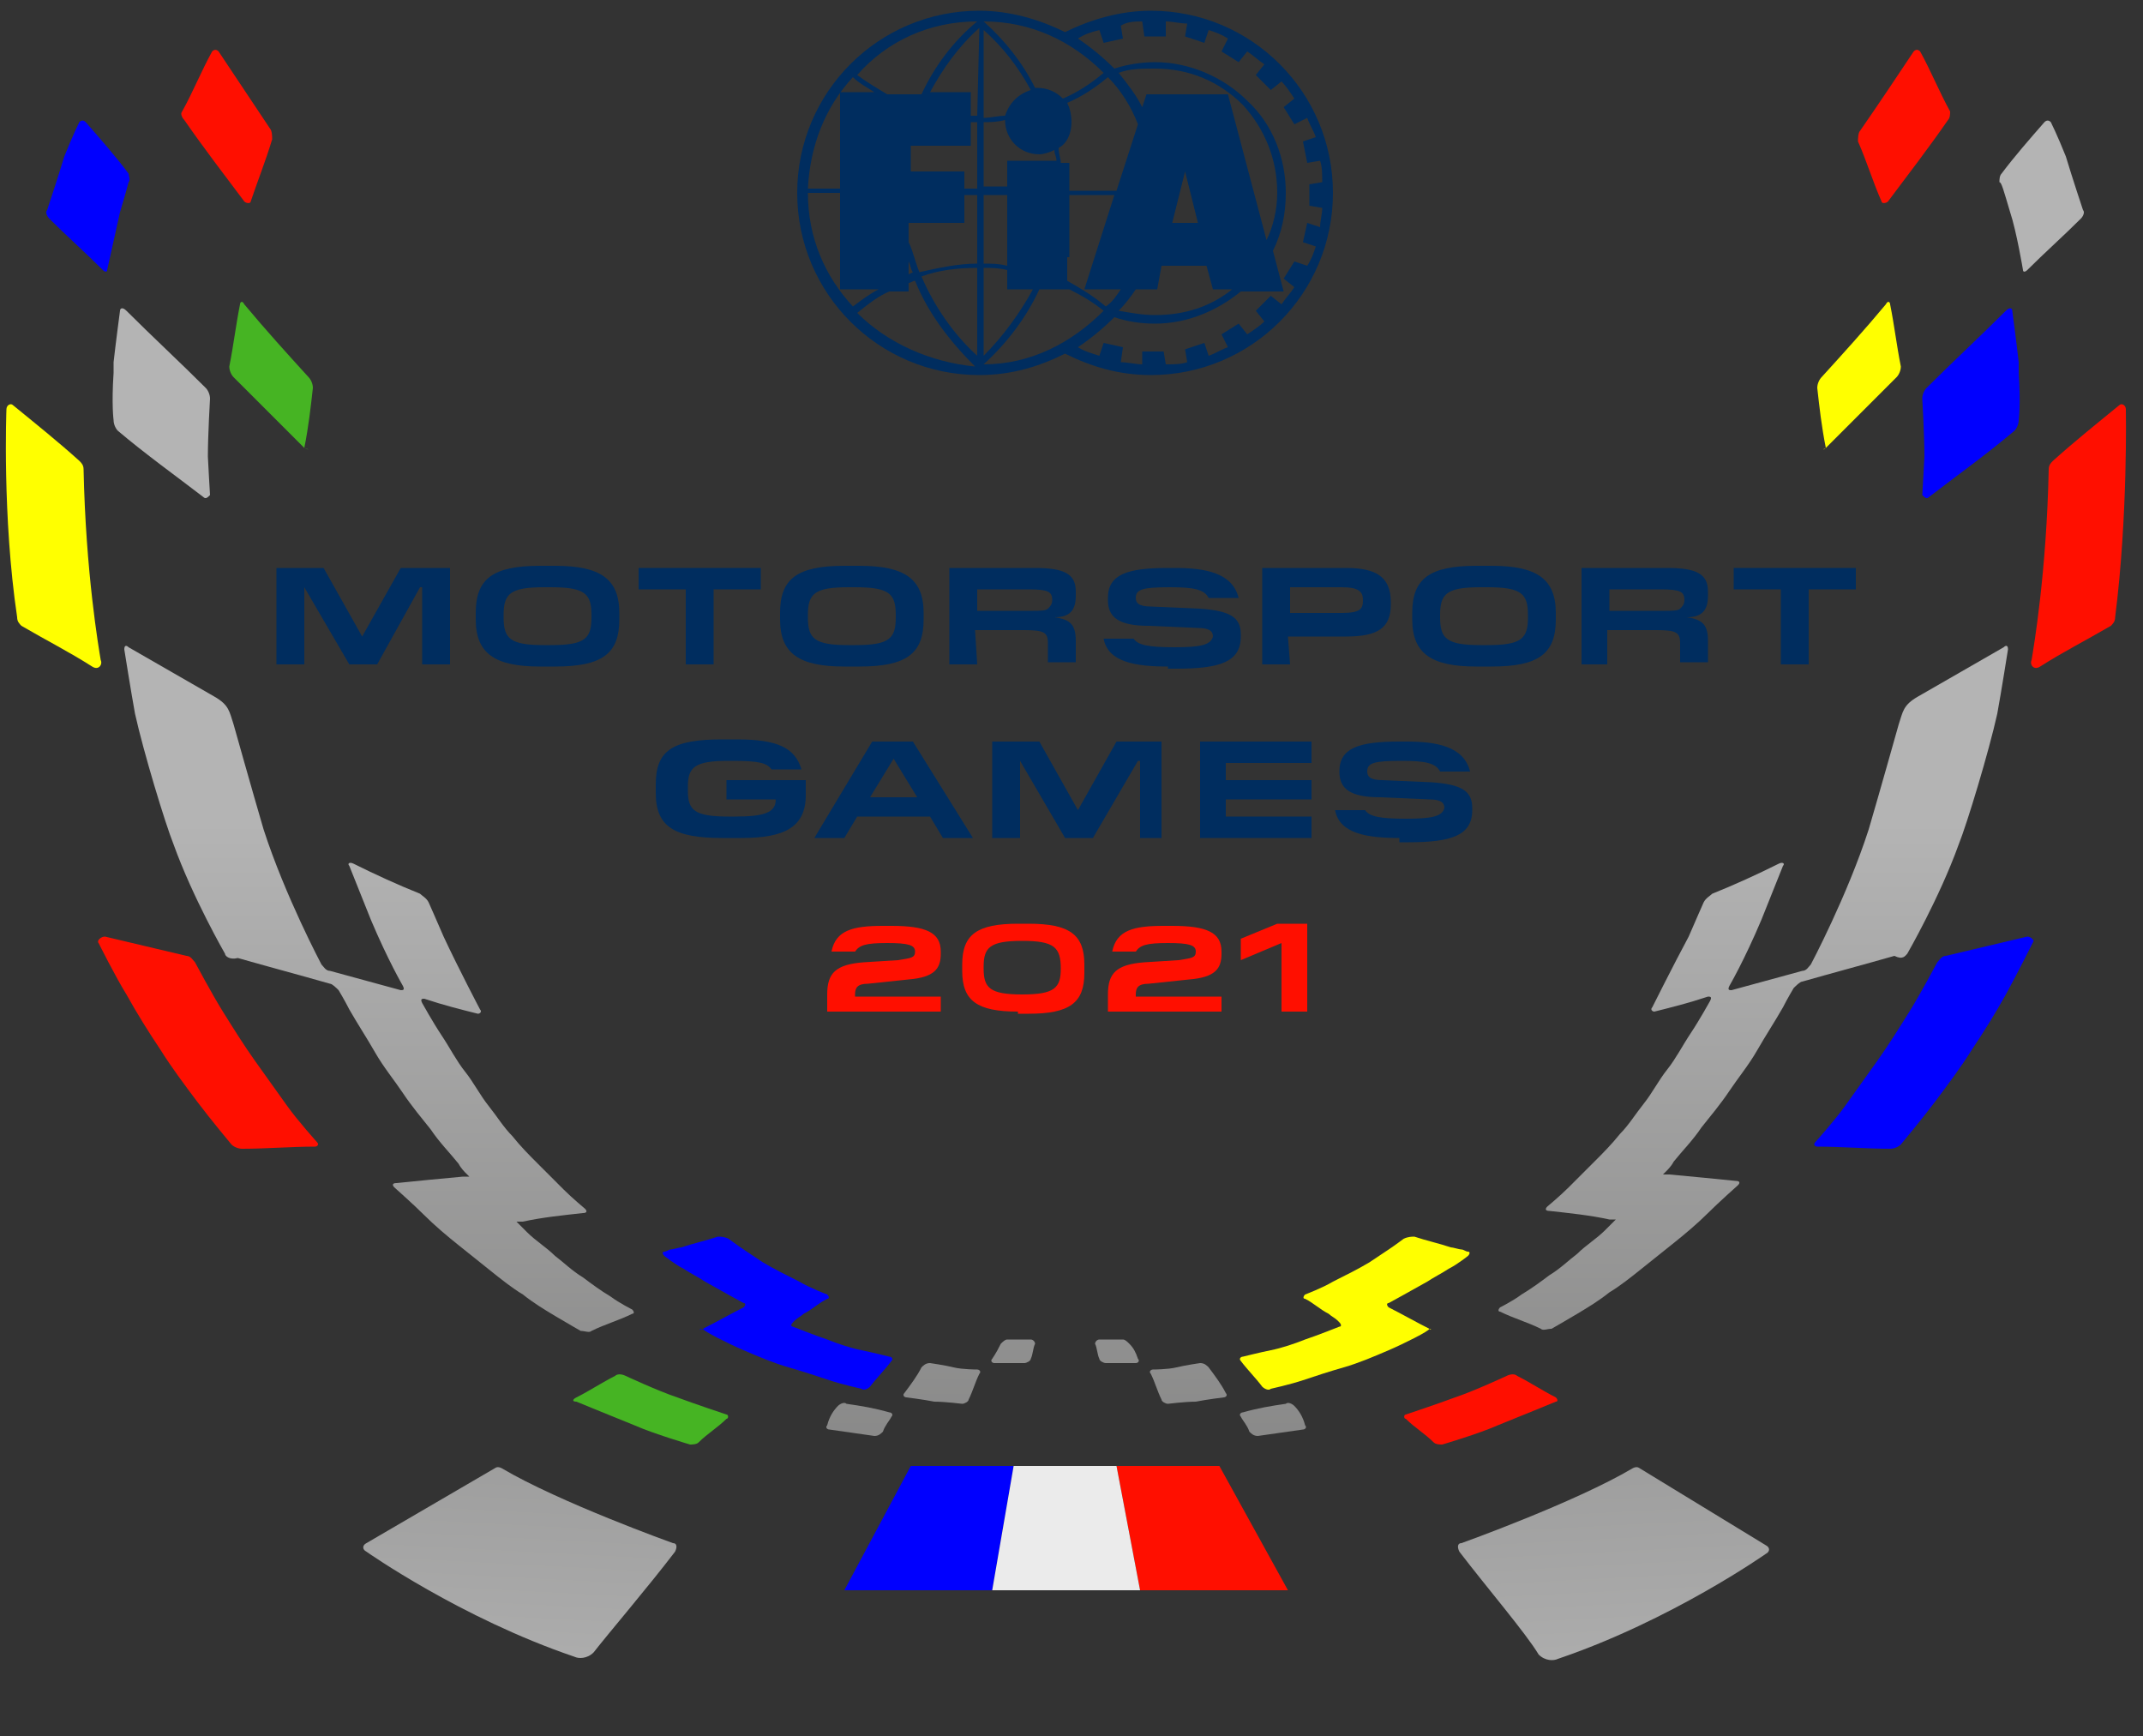 <?xml version="1.0" encoding="utf-8"?>
<!-- Generator: Adobe Illustrator 24.0.2, SVG Export Plug-In . SVG Version: 6.00 Build 0)  -->
<svg version="1.1" id="Layer_1" xmlns="http://www.w3.org/2000/svg" xmlns:xlink="http://www.w3.org/1999/xlink" x="0px" y="0px"
	 viewBox="0 0 100 81" style="enable-background:new 0 0 100 81;" xml:space="preserve">
<rect x="0" y="0" width="100" height="81" fill="#333333" stroke="none"/>
<style type="text/css">
	.st0{fill:#002D5F;}
	.st1{fill:#FF0F00;}
	.st2{fill:#FFFF00;}
	.st3{fill:#0000FF;}
	.st4{fill:#46B423;}
	.st5{fill:url(#SVGID_1_);}
	.st6{fill:url(#SVGID_2_);}
	.st7{fill:url(#SVGID_3_);}
	.st8{fill:url(#SVGID_4_);}
	.st9{fill:url(#SVGID_5_);}
	.st10{fill:url(#SVGID_6_);}
	.st11{fill:url(#SVGID_7_);}
	.st12{fill:url(#SVGID_8_);}
	.st13{fill:url(#SVGID_9_);}
	.st14{fill:url(#SVGID_10_);}
	.st15{fill:#EBEBEB;}
	.st16{fill:url(#SVGID_11_);}
	.st17{fill:url(#SVGID_12_);}
</style>
<g>
	<path class="st0" d="M39.2,9.1v4.4H41c-0.4,0.2-0.8,0.5-1.2,0.8c-1.3-1.4-2.1-3.2-2.1-5.3h1.5V9.1z M39.8,3.6
		c0.3,0.3,0.7,0.5,1,0.7h-1.6V7v1.8h-1.5C37.8,6.8,38.5,5,39.8,3.6 M45.6,1c-1.1,0.9-2,2.1-2.6,3.4h-1.6c-0.5-0.3-1-0.6-1.4-0.9
		C41.4,1.9,43.4,1,45.6,1 M45.6,5.4c-0.1,0-0.2,0-0.3,0V4.3h-1.9c0.6-1.1,1.3-2.1,2.3-3L45.6,5.4L45.6,5.4z M45.6,8.8H45V8h-2.5V7
		V6.8h2.8V5.7c0.1,0,0.2,0,0.3,0V8.8z M45.6,12.3c-0.9,0-1.8,0.2-2.7,0.4c-0.2-0.5-0.3-1-0.5-1.4v-0.9H45V9.1h0.6V12.3z M45.6,16.6
		c-1.1-1-2-2.3-2.6-3.7c0.8-0.3,1.7-0.4,2.6-0.4V16.6z M42.4,12.8v-0.6c0.1,0.2,0.1,0.4,0.2,0.5L42.4,12.8z M40,14.6
		c0.5-0.4,1-0.8,1.5-1h0.9v-0.4c0.1,0,0.2-0.1,0.3-0.1c0.6,1.5,1.6,2.8,2.8,4C43.4,16.9,41.4,16,40,14.6 M48.5,13.5L48.5,13.5h1.4
		c0.6,0.3,1.1,0.6,1.6,1C50,16,48.1,17,45.9,17C47,16,47.9,14.8,48.5,13.5 M45.9,12.5c0.4,0,0.7,0,1.1,0.1v0.9h1.2
		c-0.6,1.1-1.4,2.2-2.3,3.1V12.5z M45.9,9.1H47V12v0.4c-0.4-0.1-0.7-0.1-1.1-0.1V9.1z M45.9,5.7c0.3,0,0.6,0,1-0.1
		c0,0.9,0.7,1.6,1.6,1.6c0.2,0,0.5-0.1,0.7-0.2c0,0.2,0.1,0.3,0.1,0.5H47v1.2h-1.1V5.7z M45.9,1.4c0.9,0.8,1.6,1.7,2.2,2.8
		c-0.6,0.2-1,0.6-1.2,1.2c-0.3,0-0.7,0.1-1,0.1V1.4z M51.5,3.4c-0.6,0.5-1.2,0.9-1.9,1.2c-0.3-0.3-0.7-0.5-1.2-0.5h-0.1
		c-0.6-1.2-1.4-2.2-2.4-3.1C48.1,1,50,1.9,51.5,3.4 M49.9,12V9.1H52l-1.4,4.4h1.7c-0.2,0.3-0.4,0.6-0.7,0.8
		c-0.6-0.5-1.1-0.8-1.8-1.2V12H49.9z M57.3,4.4h-3.8L53.3,5c-0.3-0.6-0.7-1.1-1.1-1.6c0.5-0.2,1.1-0.2,1.7-0.2c1.6,0,3,0.6,4.1,1.7
		C59,6,59.6,7.4,59.6,9c0,0.8-0.2,1.6-0.5,2.2L57.3,4.4z M54.7,10.4L55.3,8l0.6,2.4H54.7z M54.2,12.4h2.1l0.3,1.1h0.9
		c-1,0.8-2.2,1.2-3.6,1.2c-0.6,0-1.1-0.1-1.7-0.2c0.3-0.3,0.6-0.7,0.8-1h1L54.2,12.4z M49.8,4.8c0.7-0.3,1.3-0.7,1.9-1.2
		c0.6,0.6,1.1,1.4,1.4,2.2l-1,3.1h-2.2V7.6h-0.4c0-0.2-0.1-0.4-0.1-0.7C49.8,6.7,50,6.2,50,5.7C50,5.3,49.9,5,49.8,4.8 M51.3,1.4
		L51.5,2l0.9-0.2l-0.1-0.6C52.6,1,53,1,53.3,1l0.1,0.7h1l0-0.7c0.3,0,0.7,0.1,1,0.1l-0.1,0.6L56.2,2l0.2-0.6
		c0.3,0.1,0.6,0.2,0.9,0.4L57,2.4l0.8,0.5l0.4-0.5C58.5,2.6,58.7,2.8,59,3l-0.4,0.5l0.7,0.7l0.5-0.4C60,4,60.2,4.3,60.4,4.6L59.9,5
		l0.5,0.8L61,5.5c0.1,0.3,0.3,0.6,0.4,0.9l-0.6,0.2l0.2,1l0.6-0.1c0.1,0.3,0.1,0.6,0.1,1l-0.6,0.1v1l0.6,0.1c0,0.3-0.1,0.6-0.1,0.9
		L61,10.4l-0.2,0.9l0.6,0.2c-0.1,0.3-0.2,0.6-0.4,0.9l-0.6-0.2L59.9,13l0.5,0.4c-0.2,0.3-0.4,0.5-0.6,0.8l-0.5-0.4l-0.7,0.7L59,15
		c-0.2,0.2-0.5,0.4-0.8,0.6l-0.4-0.5L57,15.6l0.3,0.6c-0.3,0.1-0.6,0.3-0.9,0.4L56.2,16l-0.9,0.3l0.1,0.6c-0.3,0.1-0.6,0.1-1,0.1
		l-0.1-0.6h-1V17c-0.3,0-0.7-0.1-1-0.1l0.1-0.7L51.5,16l-0.2,0.6c-0.3-0.1-0.7-0.2-1-0.4c0.6-0.4,1.2-0.9,1.7-1.4
		c0.6,0.2,1.2,0.3,1.9,0.3c1.5,0,2.9-0.6,4-1.5h2l-0.5-1.9C59.8,10.9,60,10,60,9c0-1.6-0.6-3.2-1.8-4.3c-1.1-1.1-2.7-1.8-4.3-1.8
		c-0.6,0-1.3,0.1-1.9,0.3c-0.5-0.5-1.1-1-1.7-1.4C50.6,1.6,50.9,1.5,51.3,1.4 M45.7,17.5c1.5,0,2.8-0.4,4-1c1.2,0.6,2.5,1,4,1
		c4.7,0,8.5-3.8,8.5-8.5s-3.8-8.5-8.5-8.5c-1.4,0-2.8,0.4-4,1c-1.2-0.6-2.6-1-4-1c-4.7,0-8.5,3.8-8.5,8.5S41,17.5,45.7,17.5"/>
</g>
<g>
	<path class="st0" d="M21,31h-1.3v-3.6h-0.1l-2,3.6h-1.3l-2.1-3.6l0,0V31h-1.3v-4.5h2.2l1.8,3.2l0,0l1.8-3.2H21V31z"/>
	<path class="st0" d="M25.2,31.1c-2.1,0-3-0.6-3-2.2v-0.3c0-1.6,0.8-2.2,3-2.2h0.7c2.1,0,3,0.6,3,2.2v0.3c0,1.6-0.8,2.2-3,2.2H25.2z
		 M25.7,30.1c1.6,0,1.9-0.3,1.9-1.3v-0.1c0-1-0.3-1.3-1.9-1.3h-0.3c-1.6,0-1.9,0.3-1.9,1.3v0.1c0,1,0.3,1.3,1.9,1.3H25.7z"/>
	<path class="st0" d="M33.3,31H32v-3.5h-2.2v-1h5.7v1h-2.2V31z"/>
	<path class="st0" d="M39.4,31.1c-2.1,0-3-0.6-3-2.2v-0.3c0-1.6,0.8-2.2,3-2.2h0.7c2.1,0,3,0.6,3,2.2v0.3c0,1.6-0.8,2.2-3,2.2H39.4z
		 M39.9,30.1c1.6,0,1.9-0.3,1.9-1.3v-0.1c0-1-0.3-1.3-1.9-1.3h-0.3c-1.6,0-1.9,0.3-1.9,1.3v0.1c0,1,0.3,1.3,1.9,1.3H39.9z"/>
	<path class="st0" d="M45.6,31h-1.3v-4.5h4c1.4,0,1.9,0.3,1.9,1.1v0.2c0,0.7-0.3,1-1,1l0,0c0.7,0.1,1,0.3,1,1.1v1h-1.3V30
		c0-0.5-0.2-0.6-1.1-0.6h-2.3L45.6,31L45.6,31z M45.6,27.4v1.1h2.6c0.3,0,0.6,0,0.7-0.1c0.1-0.1,0.2-0.2,0.2-0.4l0,0
		c0-0.4-0.2-0.5-1.1-0.5h-2.4V27.4z"/>
	<path class="st0" d="M54.5,31.1c-1.5,0-2.8-0.2-3-1.3h1.4c0.2,0.3,0.7,0.4,1.9,0.4s1.7-0.1,1.8-0.5l0,0c0-0.2-0.1-0.4-0.7-0.4
		l-2.3-0.1c-1.4,0-1.9-0.4-1.9-1.2v-0.1c0-1.1,0.9-1.4,2.8-1.4h0.3c1.4,0,2.7,0.2,3,1.4h-1.4c-0.2-0.4-0.7-0.5-1.8-0.5
		c-1.3,0-1.6,0.1-1.6,0.5l0,0c0,0.2,0.1,0.4,0.7,0.4l2.3,0.1c1.4,0.1,1.9,0.4,1.9,1.2v0.1c0,1.2-1,1.5-3,1.5h-0.4V31.1z"/>
	<path class="st0" d="M60.2,31h-1.3v-4.5h3.9c1.4,0,2.1,0.4,2.1,1.6v0.1c0,1.1-0.6,1.5-2.1,1.5h-2.7L60.2,31L60.2,31z M60.2,27.4
		v1.2h2.4c0.9,0,1-0.2,1-0.6l0,0c0-0.4-0.2-0.6-1-0.6H60.2z"/>
	<path class="st0" d="M68.9,31.1c-2.1,0-3-0.6-3-2.2v-0.3c0-1.6,0.8-2.2,3-2.2h0.7c2.1,0,3,0.6,3,2.2v0.3c0,1.6-0.8,2.2-3,2.2H68.9z
		 M69.4,30.1c1.6,0,1.9-0.3,1.9-1.3v-0.1c0-1-0.3-1.3-1.9-1.3h-0.3c-1.6,0-1.9,0.3-1.9,1.3v0.1c0,1,0.3,1.3,1.9,1.3H69.4z"/>
	<path class="st0" d="M75.1,31h-1.3v-4.5h4c1.4,0,1.9,0.3,1.9,1.1v0.2c0,0.7-0.3,1-1,1l0,0c0.7,0.1,1,0.3,1,1.1v1h-1.3V30
		c0-0.5-0.2-0.6-1.1-0.6H75V31H75.1z M75.1,27.4v1.1h2.6c0.3,0,0.6,0,0.7-0.1s0.2-0.2,0.2-0.4l0,0c0-0.4-0.2-0.5-1.1-0.5h-2.4V27.4z
		"/>
	<path class="st0" d="M84.4,31h-1.3v-3.5h-2.2v-1h5.7v1h-2.2V31z"/>
	<path class="st0" d="M33.7,39.1c-2.2,0-3.1-0.5-3.1-2.1v-0.4c0-1.6,0.8-2.1,3.1-2.1h0.7c1.9,0,2.7,0.4,3,1.4H36
		c-0.2-0.3-0.6-0.4-1.8-0.4H34c-1.6,0-1.9,0.3-1.9,1.2v0.2c0,0.9,0.3,1.2,1.9,1.2h0.3c1.4,0,1.9-0.2,1.9-0.8h-2.3v-0.9h3.7v0.7
		c0,1.5-1,2-3,2C34.6,39.1,33.7,39.1,33.7,39.1z"/>
	<path class="st0" d="M45.4,39.1H44l-0.6-1H40l-0.6,1H38l2.7-4.5h1.9L45.4,39.1z M41.7,35.4l-1.1,1.8h2.2L41.7,35.4L41.7,35.4z"/>
	<path class="st0" d="M54.5,39.1h-1.3v-3.6h-0.1L51,39.1h-1.3l-2.1-3.6l0,0v3.6h-1.3v-4.5h2.2l1.8,3.2l0,0l1.8-3.2h2.1v4.5H54.5z"/>
	<path class="st0" d="M61.2,39.1H56v-4.5h5.2v1h-4v0.8h4v0.9h-4v0.8h4V39.1z"/>
	<path class="st0" d="M65.3,39.1c-1.5,0-2.8-0.2-3-1.3h1.4c0.2,0.3,0.7,0.4,1.9,0.4c1.2,0,1.7-0.1,1.8-0.5l0,0
		c0-0.2-0.1-0.4-0.7-0.4l-2.3-0.1c-1.4,0-1.9-0.4-1.9-1.2l0,0c0-1.1,0.9-1.4,2.8-1.4h0.3c1.4,0,2.7,0.2,3,1.4h-1.4
		c-0.2-0.4-0.7-0.5-1.8-0.5c-1.3,0-1.6,0.1-1.6,0.5l0,0c0,0.2,0.1,0.4,0.7,0.4l2.3,0.1c1.4,0.1,1.9,0.4,1.9,1.2v0.1
		c0,1.2-1,1.5-3,1.5h-0.4V39.1z"/>
</g>
<path class="st1" d="M99.2,19.1c0-0.2-0.2-0.3-0.3-0.2c-1.1,0.9-2.1,1.7-3.1,2.6c-0.1,0.1-0.2,0.2-0.2,0.4c-0.1,4.8-0.7,8.3-0.8,8.9
	c-0.1,0.2,0.1,0.5,0.4,0.3c1.1-0.7,2.1-1.2,3.3-1.9c0.1-0.1,0.2-0.2,0.2-0.4C99.3,24.1,99.2,19.1,99.2,19.1z"/>
<path class="st1" d="M72.6,65.2c-0.6-0.3-1.2-0.7-1.8-1c-0.1-0.1-0.3-0.1-0.5,0c0,0-1.5,0.7-2.4,1c-0.8,0.3-2.3,0.8-2.3,0.8
	c-0.1,0-0.1,0.2,0,0.2c0.4,0.4,0.9,0.7,1.3,1.1c0.1,0.1,0.3,0.1,0.4,0.1c0,0,1.7-0.5,2.6-0.9c1-0.4,2.7-1.1,2.7-1.1
	C72.7,65.4,72.7,65.3,72.6,65.2z"/>
<path class="st2" d="M66.7,62c-0.6-0.3-1.3-0.7-1.9-1c-0.1-0.1-0.1-0.2,0-0.2c0,0,1.1-0.6,1.8-1c0.3-0.2,0.7-0.4,1-0.6
	c0.4-0.2,0.9-0.6,0.9-0.6c0.1-0.1,0.1-0.2,0-0.2s-0.2-0.1-0.3-0.1c-0.1,0-0.4-0.1-0.5-0.1c-0.6-0.2-1.1-0.3-1.7-0.5
	c-0.1,0-0.3,0-0.5,0.1c0,0-0.4,0.3-0.7,0.5c-0.3,0.2-0.6,0.4-0.9,0.6c-0.5,0.3-1.1,0.6-1.7,0.9c-0.5,0.3-1.3,0.6-1.3,0.6
	c-0.1,0.1-0.1,0.2,0,0.2c0.4,0.2,0.7,0.5,1.1,0.7c0.1,0.1,0.3,0.2,0.4,0.3l0.1,0.1c0.1,0.1,0.1,0.2,0,0.2c0,0-1,0.4-1.6,0.6
	c-0.5,0.2-1.1,0.4-1.6,0.5S58,63.3,58,63.3c-0.1,0-0.2,0.1-0.1,0.2c0.3,0.4,0.7,0.8,1,1.2c0.1,0.1,0.3,0.2,0.4,0.1
	c0,0,0.9-0.2,1.5-0.4c0.6-0.2,1.2-0.4,1.9-0.6c0.7-0.2,1.4-0.5,2.1-0.8C65.5,62.7,66.7,62.1,66.7,62C66.8,62.1,66.8,62,66.7,62z"/>
<path class="st3" d="M94.6,43.7c-1.3,0.3-2.5,0.6-3.8,0.9c-0.2,0-0.3,0.2-0.4,0.3c0,0-0.8,1.5-1.3,2.3s-1,1.6-1.5,2.3
	s-1,1.4-1.5,2.1c-0.5,0.7-1.4,1.7-1.4,1.7c-0.1,0.1,0,0.2,0.1,0.2c1.1,0,2.3,0.1,3.4,0.1c0.2,0,0.4-0.1,0.5-0.2c0,0,1-1.2,1.6-2
	s1.2-1.6,1.7-2.4c0.6-0.9,1.1-1.7,1.6-2.6c0.5-0.9,1.3-2.5,1.3-2.5C94.9,43.9,94.8,43.7,94.6,43.7z"/>
<path class="st1" d="M87.8,9.4c0,0.1,0.2,0.1,0.3,0C89,8.2,90,6.9,90.9,5.6C91,5.5,91,5.3,91,5.2c-0.5-0.9-0.9-1.9-1.4-2.8
	c-0.1-0.1-0.2-0.1-0.3,0c-0.8,1.2-1.6,2.4-2.5,3.7c-0.1,0.1-0.1,0.4-0.1,0.5C87.1,7.5,87.4,8.5,87.8,9.4z"/>
<path class="st3" d="M90,23.2c1.3-1,2.7-2,4-3.1c0.1-0.1,0.2-0.3,0.2-0.5c0,0,0.1-0.7,0-2.2c0-0.1,0-0.3,0-0.5
	c-0.1-0.9-0.3-2.4-0.3-2.4c0-0.1-0.1-0.2-0.3,0c-1.2,1.2-2.5,2.4-3.7,3.6c-0.1,0.1-0.2,0.3-0.2,0.5c0,0,0.1,1.7,0.1,2.7
	c0,0.1-0.1,1.8-0.1,1.8C89.8,23.2,89.9,23.3,90,23.2z"/>
<path class="st2" d="M85.2,20.9c1.1-1.1,2.2-2.2,3.3-3.3c0.1-0.1,0.2-0.3,0.2-0.5c-0.2-1-0.3-1.9-0.5-2.9c0-0.1-0.1-0.2-0.2,0
	c-1,1.2-2,2.3-3,3.4c-0.1,0.1-0.2,0.3-0.2,0.5C84.9,19,85,19.9,85.2,20.9C85,21,85.1,21,85.2,20.9z"/>
<path class="st2" d="M0.3,19.1c0-0.2,0.2-0.3,0.3-0.2c1.1,0.9,2.1,1.7,3.1,2.6c0.1,0.1,0.2,0.2,0.2,0.4c0.1,4.8,0.7,8.3,0.8,8.9
	c0.1,0.2-0.1,0.5-0.4,0.3c-1.1-0.7-2.1-1.2-3.3-1.9c-0.1-0.1-0.2-0.2-0.2-0.4C0.1,24.1,0.3,19.1,0.3,19.1z"/>
<path class="st4" d="M26.9,65.2c0.6-0.3,1.2-0.7,1.8-1c0.1-0.1,0.3-0.1,0.5,0c0,0,1.5,0.7,2.4,1c0.8,0.3,2.3,0.8,2.3,0.8
	c0.1,0,0.1,0.2,0,0.2c-0.4,0.4-0.9,0.7-1.3,1.1c-0.1,0.1-0.3,0.1-0.4,0.1c0,0-1.7-0.5-2.6-0.9c-1-0.4-2.7-1.1-2.7-1.1
	C26.7,65.4,26.7,65.3,26.9,65.2z"/>
<path class="st3" d="M32.8,62c0.6-0.3,1.3-0.7,1.9-1c0.1-0.1,0.1-0.2,0-0.2c0,0-1.1-0.6-1.8-1c-0.3-0.2-0.7-0.4-1-0.6
	C31.5,59,31,58.6,31,58.6c-0.1-0.1-0.1-0.2,0-0.2s0.2-0.1,0.3-0.1c0.1,0,0.4-0.1,0.5-0.1c0.6-0.2,1.1-0.3,1.7-0.5
	c0.1,0,0.3,0,0.5,0.1c0,0,0.4,0.3,0.7,0.5s0.6,0.4,0.9,0.6c0.5,0.3,1.1,0.6,1.7,0.9c0.5,0.3,1.3,0.6,1.3,0.6c0.1,0.1,0.1,0.2,0,0.2
	c-0.4,0.2-0.7,0.5-1.1,0.7c-0.1,0.1-0.3,0.2-0.4,0.3L37,61.7c-0.1,0.1-0.1,0.2,0,0.2c0,0,1,0.4,1.6,0.6c0.5,0.2,1.1,0.4,1.6,0.5
	s1.3,0.3,1.3,0.3c0.1,0,0.2,0.1,0.1,0.2c-0.3,0.4-0.7,0.8-1,1.2c-0.1,0.1-0.3,0.2-0.4,0.1c0,0-0.9-0.2-1.5-0.4
	c-0.6-0.2-1.2-0.4-1.9-0.6c-0.7-0.2-1.4-0.5-2.1-0.8C34,62.7,32.8,62.1,32.8,62C32.6,62.1,32.6,62,32.8,62z"/>
<path class="st3" d="M5.6,9.9C5.4,10.8,5,12.6,5,12.6c0,0.1-0.1,0.1-0.2,0C4,11.8,3.1,11,2.3,10.2c-0.1-0.1-0.2-0.3-0.1-0.4
	c0,0,0.5-1.5,0.8-2.5c0.4-1,0.7-1.6,0.7-1.6c0.1-0.1,0.2-0.1,0.3,0c0.7,0.8,1.4,1.6,2,2.4c0,0.1,0.1,0.3,0,0.4
	C6,8.5,5.9,8.9,5.6,9.9z"/>
<path class="st1" d="M4.9,43.7c1.3,0.3,2.5,0.6,3.8,0.9c0.2,0,0.3,0.2,0.4,0.3c0,0,0.8,1.5,1.3,2.3s1,1.6,1.5,2.3s1,1.4,1.5,2.1
	c0.5,0.7,1.4,1.7,1.4,1.7c0.1,0.1,0,0.2-0.1,0.2c-1.1,0-2.3,0.1-3.4,0.1c-0.2,0-0.4-0.1-0.5-0.2c0,0-1-1.2-1.6-2S8,49.8,7.5,49
	c-0.6-0.9-1.1-1.7-1.6-2.6C5.4,45.6,4.6,44,4.6,44C4.5,43.9,4.7,43.7,4.9,43.7z"/>
<path class="st1" d="M11.7,9.4c0,0.1-0.2,0.1-0.3,0c-0.9-1.2-1.9-2.5-2.8-3.8C8.5,5.5,8.4,5.3,8.5,5.2C9,4.3,9.4,3.3,9.9,2.4
	c0.1-0.1,0.2-0.1,0.3,0C11,3.6,11.8,4.8,12.6,6c0.1,0.1,0.1,0.4,0.1,0.5C12.4,7.5,12,8.5,11.7,9.4z"/>
<g>
	
		<linearGradient id="SVGID_1_" gradientUnits="userSpaceOnUse" x1="59.4" y1="-15.243" x2="59.4" y2="43.543" gradientTransform="matrix(1 0 0 -1 0 81.89)">
		<stop  offset="0" style="stop-color:#5D5D5C"/>
		<stop  offset="1" style="stop-color:#B4B4B4"/>
	</linearGradient>
	<path class="st5" d="M60.4,65.6c-0.1-0.1-0.3-0.2-0.4-0.1c-0.7,0.1-1.3,0.2-2,0.4c-0.1,0-0.2,0.1-0.1,0.2c0.1,0.2,0.3,0.4,0.4,0.7
		c0.1,0.1,0.2,0.2,0.4,0.2c0.7-0.1,1.4-0.2,2.1-0.3c0.1,0,0.2-0.1,0.1-0.2C60.8,66.1,60.6,65.8,60.4,65.6z"/>
	
		<linearGradient id="SVGID_2_" gradientUnits="userSpaceOnUse" x1="55.45" y1="-15.243" x2="55.45" y2="43.543" gradientTransform="matrix(1 0 0 -1 0 81.89)">
		<stop  offset="0" style="stop-color:#5D5D5C"/>
		<stop  offset="1" style="stop-color:#B4B4B4"/>
	</linearGradient>
	<path class="st6" d="M56.4,63.8c-0.1-0.1-0.2-0.2-0.4-0.2c0,0-0.7,0.1-1.1,0.2c-0.4,0.1-1.1,0.1-1.1,0.1c-0.1,0-0.2,0.1-0.1,0.2
		c0.2,0.4,0.3,0.8,0.5,1.2c0,0.1,0.2,0.2,0.3,0.2c0,0,0.8-0.1,1.3-0.1c0.5-0.1,1.3-0.2,1.3-0.2c0.1,0,0.2-0.1,0.1-0.2
		C57,64.6,56.7,64.2,56.4,63.8z"/>
	
		<linearGradient id="SVGID_3_" gradientUnits="userSpaceOnUse" x1="52.121" y1="-15.243" x2="52.121" y2="43.543" gradientTransform="matrix(1 0 0 -1 0 81.89)">
		<stop  offset="0" style="stop-color:#5D5D5C"/>
		<stop  offset="1" style="stop-color:#B4B4B4"/>
	</linearGradient>
	<path class="st7" d="M52.7,62.7c-0.1-0.1-0.2-0.2-0.3-0.2c0,0-0.1,0-0.3,0s-0.4,0-0.5,0c-0.2,0-0.3,0-0.3,0c-0.1,0-0.2,0.1-0.2,0.2
		c0.1,0.2,0.1,0.5,0.2,0.7c0,0.1,0.2,0.2,0.3,0.2c0,0,0.2,0,0.4,0s0.4,0,0.6,0c0.2,0,0.4,0,0.4,0c0.1,0,0.2-0.1,0.1-0.2
		C53,63.1,52.9,62.9,52.7,62.7z"/>
	
		<linearGradient id="SVGID_4_" gradientUnits="userSpaceOnUse" x1="95.271" y1="-15.243" x2="95.271" y2="43.543" gradientTransform="matrix(1 0 0 -1 0 81.89)">
		<stop  offset="0" style="stop-color:#5D5D5C"/>
		<stop  offset="1" style="stop-color:#B4B4B4"/>
	</linearGradient>
	<path class="st8" d="M93.8,9.9c0.3,0.9,0.6,2.7,0.6,2.7c0,0.1,0.1,0.1,0.2,0c0.8-0.8,1.7-1.6,2.5-2.4c0.1-0.1,0.2-0.3,0.1-0.4
		c0,0-0.5-1.5-0.8-2.5c-0.4-1-0.7-1.6-0.7-1.6c-0.1-0.1-0.2-0.1-0.3,0c-0.7,0.8-1.4,1.6-2,2.4c-0.1,0.1-0.1,0.3-0.1,0.4
		C93.4,8.5,93.5,8.9,93.8,9.9z"/>
	
		<linearGradient id="SVGID_5_" gradientUnits="userSpaceOnUse" x1="81.812" y1="-15.243" x2="81.812" y2="43.543" gradientTransform="matrix(1 0 0 -1 0 81.89)">
		<stop  offset="0" style="stop-color:#5D5D5C"/>
		<stop  offset="1" style="stop-color:#B4B4B4"/>
	</linearGradient>
	<path class="st9" d="M89,44.5c0,0,1.5-2.6,2.4-5.1c0.4-1,1.4-4.3,1.8-6.1c0.2-1.1,0.5-3,0.5-3c0-0.2-0.1-0.2-0.2-0.1
		c-1.4,0.8-2.6,1.5-4,2.3c-0.7,0.4-0.7,0.7-0.9,1.3c0,0-0.9,3.2-1.4,4.9c-1,3.1-2.7,6.3-2.7,6.3c-0.1,0.1-0.2,0.3-0.4,0.3
		c-1.1,0.3-2.2,0.6-3.3,0.9c-0.1,0-0.2,0-0.1-0.2c0,0,0.7-1.2,1.5-3.1c0.6-1.5,1-2.5,1-2.5c0.1-0.1,0-0.2-0.2-0.1
		c-1,0.5-2.1,1-3.1,1.4c-0.1,0.1-0.3,0.2-0.4,0.4c0,0-0.4,0.9-0.7,1.6C78.1,45,77.1,47,77.1,47c-0.1,0.1,0,0.2,0.1,0.2
		c0.8-0.2,1.6-0.4,2.5-0.7c0.1,0,0.2,0,0.1,0.2c0,0-0.5,0.9-0.9,1.5s-0.7,1.2-1.1,1.7s-0.7,1.1-1.1,1.6s-0.7,1-1.1,1.4
		c-0.4,0.5-0.8,0.9-1.2,1.3c-0.4,0.4-0.8,0.8-1.2,1.2c-0.4,0.4-1,0.9-1,0.9c-0.1,0.1-0.1,0.2,0.1,0.2c0.9,0.1,1.9,0.2,2.8,0.4
		c0.1,0,0.3,0,0.3,0l0,0c0,0-0.1,0.1-0.2,0.2c0,0-0.1,0.1-0.3,0.3c-0.4,0.4-0.9,0.7-1.3,1.1c-0.4,0.3-0.8,0.7-1.3,1
		c-0.4,0.3-0.8,0.6-1.3,0.9c-0.4,0.3-1,0.6-1,0.6c-0.1,0.1-0.1,0.2,0,0.2c0.6,0.3,1.3,0.5,1.9,0.8c0.1,0.1,0.3,0,0.5,0
		c0,0,0.7-0.4,1.2-0.7s1-0.6,1.5-1c0.5-0.3,1-0.7,1.5-1.1c0.5-0.4,1-0.8,1.5-1.2s1.1-0.9,1.6-1.4s1.4-1.3,1.4-1.3
		c0.1-0.1,0.1-0.2-0.1-0.2c-1-0.1-2-0.2-3.1-0.3c-0.1,0-0.3,0-0.3,0l0,0c0,0,0.1-0.1,0.2-0.2c0,0,0.2-0.2,0.3-0.4
		c0.4-0.5,0.9-1,1.3-1.6c0.4-0.5,0.9-1.1,1.3-1.7c0.4-0.6,0.9-1.2,1.3-1.9s0.8-1.3,1.2-2c0.2-0.4,0.5-0.9,0.5-0.9
		c0.1-0.1,0.3-0.3,0.4-0.3c1.4-0.4,2.9-0.8,4.3-1.2C88.8,44.8,88.9,44.6,89,44.5z"/>
	
		<linearGradient id="SVGID_6_" gradientUnits="userSpaceOnUse" x1="40.1" y1="-15.243" x2="40.1" y2="43.543" gradientTransform="matrix(1 0 0 -1 0 81.89)">
		<stop  offset="0" style="stop-color:#5D5D5C"/>
		<stop  offset="1" style="stop-color:#B4B4B4"/>
	</linearGradient>
	<path class="st10" d="M39.1,65.6c0.1-0.1,0.3-0.2,0.4-0.1c0.7,0.1,1.3,0.2,2,0.4c0.1,0,0.2,0.1,0.1,0.2c-0.1,0.2-0.3,0.4-0.4,0.7
		C41.1,66.9,41,67,40.8,67c-0.7-0.1-1.4-0.2-2.1-0.3c-0.1,0-0.2-0.1-0.1-0.2C38.7,66.1,38.9,65.8,39.1,65.6z"/>
	
		<linearGradient id="SVGID_7_" gradientUnits="userSpaceOnUse" x1="43.95" y1="-15.243" x2="43.95" y2="43.543" gradientTransform="matrix(1 0 0 -1 0 81.89)">
		<stop  offset="0" style="stop-color:#5D5D5C"/>
		<stop  offset="1" style="stop-color:#B4B4B4"/>
	</linearGradient>
	<path class="st11" d="M43,63.8c0.1-0.1,0.2-0.2,0.4-0.2c0,0,0.7,0.1,1.1,0.2c0.4,0.1,1.1,0.1,1.1,0.1c0.1,0,0.2,0.1,0.1,0.2
		c-0.2,0.4-0.3,0.8-0.5,1.2c0,0.1-0.2,0.2-0.3,0.2c0,0-0.8-0.1-1.3-0.1c-0.5-0.1-1.3-0.2-1.3-0.2c-0.1,0-0.2-0.1-0.1-0.2
		C42.5,64.6,42.8,64.2,43,63.8z"/>
	
		<linearGradient id="SVGID_8_" gradientUnits="userSpaceOnUse" x1="47.279" y1="-15.243" x2="47.279" y2="43.543" gradientTransform="matrix(1 0 0 -1 0 81.89)">
		<stop  offset="0" style="stop-color:#5D5D5C"/>
		<stop  offset="1" style="stop-color:#B4B4B4"/>
	</linearGradient>
	<path class="st12" d="M46.7,62.7c0.1-0.1,0.2-0.2,0.3-0.2c0,0,0.1,0,0.3,0s0.4,0,0.5,0c0.2,0,0.3,0,0.3,0c0.1,0,0.2,0.1,0.2,0.2
		c-0.1,0.2-0.1,0.5-0.2,0.7c0,0.1-0.2,0.2-0.3,0.2c0,0-0.2,0-0.4,0s-0.4,0-0.6,0c-0.2,0-0.4,0-0.4,0c-0.1,0-0.2-0.1-0.1-0.2
		C46.5,63.1,46.6,62.9,46.7,62.7z"/>
	
		<linearGradient id="SVGID_9_" gradientUnits="userSpaceOnUse" x1="17.688" y1="-15.243" x2="17.688" y2="43.543" gradientTransform="matrix(1 0 0 -1 0 81.89)">
		<stop  offset="0" style="stop-color:#5D5D5C"/>
		<stop  offset="1" style="stop-color:#B4B4B4"/>
	</linearGradient>
	<path class="st13" d="M10.5,44.5c0,0-1.5-2.6-2.4-5.1c-0.4-1-1.4-4.3-1.8-6.1c-0.2-1.1-0.5-3-0.5-3c0-0.2,0.1-0.2,0.2-0.1
		c1.4,0.8,2.6,1.5,4,2.3c0.7,0.4,0.7,0.7,0.9,1.3c0,0,0.9,3.2,1.4,4.9c1,3.1,2.7,6.3,2.7,6.3c0.1,0.1,0.2,0.3,0.4,0.3
		c1.1,0.3,2.2,0.6,3.3,0.9c0.1,0,0.2,0,0.1-0.2c0,0-0.7-1.2-1.5-3.1c-0.6-1.5-1-2.5-1-2.5c-0.1-0.1,0-0.2,0.2-0.1
		c1,0.5,2.1,1,3.1,1.4c0.1,0.1,0.3,0.2,0.4,0.4c0,0,0.4,0.9,0.7,1.6c0.7,1.5,1.7,3.4,1.7,3.4c0.1,0.1,0,0.2-0.1,0.2
		c-0.8-0.2-1.6-0.4-2.5-0.7c-0.1,0-0.2,0-0.1,0.2c0,0,0.5,0.9,0.9,1.5s0.7,1.2,1.1,1.7s0.7,1.1,1.1,1.6s0.7,1,1.1,1.4
		c0.4,0.5,0.8,0.9,1.2,1.3c0.4,0.4,0.8,0.8,1.2,1.2c0.4,0.4,1,0.9,1,0.9c0.1,0.1,0.1,0.2-0.1,0.2c-0.9,0.1-1.9,0.2-2.8,0.4
		c-0.1,0-0.3,0-0.3,0l0,0c0,0,0.1,0.1,0.2,0.2c0,0,0.1,0.1,0.3,0.3c0.4,0.4,0.9,0.7,1.3,1.1c0.4,0.3,0.8,0.7,1.3,1
		c0.4,0.3,0.8,0.6,1.3,0.9c0.4,0.3,1,0.6,1,0.6c0.1,0.1,0.1,0.2,0,0.2c-0.6,0.3-1.3,0.5-1.9,0.8c-0.1,0.1-0.3,0-0.5,0
		c0,0-0.7-0.4-1.2-0.7s-1-0.6-1.5-1c-0.5-0.3-1-0.7-1.5-1.1c-0.5-0.4-1-0.8-1.5-1.2s-1.1-0.9-1.6-1.4s-1.4-1.3-1.4-1.3
		c-0.1-0.1-0.1-0.2,0.1-0.2c1-0.1,2-0.2,3.1-0.3c0.1,0,0.3,0,0.3,0l0,0c0,0-0.1-0.1-0.2-0.2c0,0-0.2-0.2-0.3-0.4
		c-0.4-0.5-0.9-1-1.3-1.6c-0.4-0.5-0.9-1.1-1.3-1.7c-0.4-0.6-0.9-1.2-1.3-1.9s-0.8-1.3-1.2-2c-0.2-0.4-0.5-0.9-0.5-0.9
		c-0.1-0.1-0.3-0.3-0.4-0.3c-1.4-0.4-2.9-0.8-4.3-1.2C10.7,44.8,10.5,44.6,10.5,44.5z"/>
	
		<linearGradient id="SVGID_10_" gradientUnits="userSpaceOnUse" x1="7.528" y1="-15.243" x2="7.528" y2="43.543" gradientTransform="matrix(1 0 0 -1 0 81.89)">
		<stop  offset="0" style="stop-color:#5D5D5C"/>
		<stop  offset="1" style="stop-color:#B4B4B4"/>
	</linearGradient>
	<path class="st14" d="M9.5,23.2c-1.3-1-2.7-2-4-3.1c-0.1-0.1-0.2-0.3-0.2-0.5c0,0-0.1-0.7,0-2.2c0-0.1,0-0.3,0-0.5
		c0.1-0.9,0.3-2.4,0.3-2.4c0-0.1,0.1-0.2,0.3,0c1.2,1.2,2.5,2.4,3.7,3.6c0.1,0.1,0.2,0.3,0.2,0.5c0,0-0.1,1.7-0.1,2.7
		c0,0.1,0.1,1.8,0.1,1.8C9.7,23.2,9.6,23.3,9.5,23.2z"/>
</g>
<path class="st4" d="M14.2,20.9c-1.1-1.1-2.2-2.2-3.3-3.3c-0.1-0.1-0.2-0.3-0.2-0.5c0.2-1,0.3-1.9,0.5-2.9c0-0.1,0.1-0.2,0.2,0
	c1,1.2,2,2.3,3,3.4c0.1,0.1,0.2,0.3,0.2,0.5C14.5,19,14.4,19.9,14.2,20.9C14.5,21,14.4,21,14.2,20.9z"/>
<g>
	<polygon class="st3" points="42.5,68.4 47.3,68.4 46.3,74.2 39.4,74.2 	"/>
	<polygon class="st1" points="52.1,68.4 56.9,68.4 60.1,74.2 53.2,74.2 	"/>
	<polygon class="st15" points="47.3,68.4 52.1,68.4 53.2,74.2 46.3,74.2 	"/>
</g>
<g>
	
		<linearGradient id="SVGID_11_" gradientUnits="userSpaceOnUse" x1="57.973" y1="42.8" x2="57.973" y2="-10.415" gradientTransform="matrix(0.999 -5.233596e-02 -5.233596e-02 -0.999 17.36 74.497)">
		<stop  offset="0" style="stop-color:#5D5D5C"/>
		<stop  offset="1" style="stop-color:#B4B4B4"/>
	</linearGradient>
	<path class="st16" d="M68.1,72.4C68,72.2,68,72,68.2,72c0,0,5.3-1.9,8-3.5c0.2-0.1,0.3,0,0.3,0l5.9,3.6c0.2,0.1,0.2,0.3,0,0.4
		c0,0-4.4,3.1-9.7,4.9c-0.2,0.1-0.6,0.1-0.9-0.2C71.2,76.2,69.4,74.1,68.1,72.4z"/>
	
		<linearGradient id="SVGID_12_" gradientUnits="userSpaceOnUse" x1="40.915" y1="68.63" x2="40.915" y2="15.415" gradientTransform="matrix(0.999 5.233596e-02 5.233596e-02 -0.999 -17.914 95.114)">
		<stop  offset="0" style="stop-color:#5D5D5C"/>
		<stop  offset="1" style="stop-color:#B4B4B4"/>
	</linearGradient>
	<path class="st17" d="M31.5,72.4c0.1-0.2,0.1-0.4-0.1-0.4c0,0-5.3-1.9-8-3.5c-0.2-0.1-0.3,0-0.3,0l-6,3.5c-0.2,0.1-0.2,0.3,0,0.4
		c0,0,4.4,3.1,9.7,4.9c0.2,0.1,0.6,0.1,0.9-0.2C28.4,76.2,30.2,74.1,31.5,72.4z"/>
</g>
<g>
	<path class="st1" d="M43.7,47.2h-5.1v-0.8c0-1,0.4-1.4,1.7-1.5l1.6-0.1c0.6-0.1,0.8-0.1,0.8-0.4l0,0c0-0.3-0.3-0.4-1.3-0.4
		s-1.3,0.1-1.5,0.4h-1.1c0.2-1,1-1.2,2.4-1.2h0.4c1.6,0,2.3,0.3,2.3,1.2v0.1c0,0.7-0.3,1.1-1.5,1.2l-1.9,0.2c-0.5,0-0.6,0.2-0.6,0.5
		v0.1h4v0.7H43.7z"/>
	<path class="st1" d="M47.5,47.2c-1.9,0-2.6-0.5-2.6-1.9V45c0-1.4,0.7-1.9,2.6-1.9H48c1.9,0,2.6,0.5,2.6,1.9v0.4
		c0,1.4-0.7,1.9-2.6,1.9h-0.5V47.2z M49.5,45.2L49.5,45.2c0-1-0.3-1.3-1.8-1.3s-1.8,0.3-1.8,1.2v0.1c0,0.9,0.3,1.2,1.8,1.2
		S49.5,46.1,49.5,45.2z"/>
	<path class="st1" d="M56.8,47.2h-5.1v-0.8c0-1,0.4-1.4,1.7-1.5l1.6-0.1c0.6-0.1,0.8-0.1,0.8-0.4l0,0c0-0.3-0.3-0.4-1.3-0.4
		s-1.3,0.1-1.5,0.4h-1.1c0.2-1,1-1.2,2.4-1.2h0.4c1.6,0,2.3,0.3,2.3,1.2v0.1c0,0.7-0.3,1.1-1.5,1.2l-1.9,0.2c-0.5,0-0.6,0.2-0.6,0.5
		v0.1h4v0.7H56.8z"/>
	<path class="st1" d="M60.9,47.2h-1.1V44l0,0l-1.9,0.8v-1l1.7-0.7H61v4.1H60.9z"/>
</g>
</svg>
